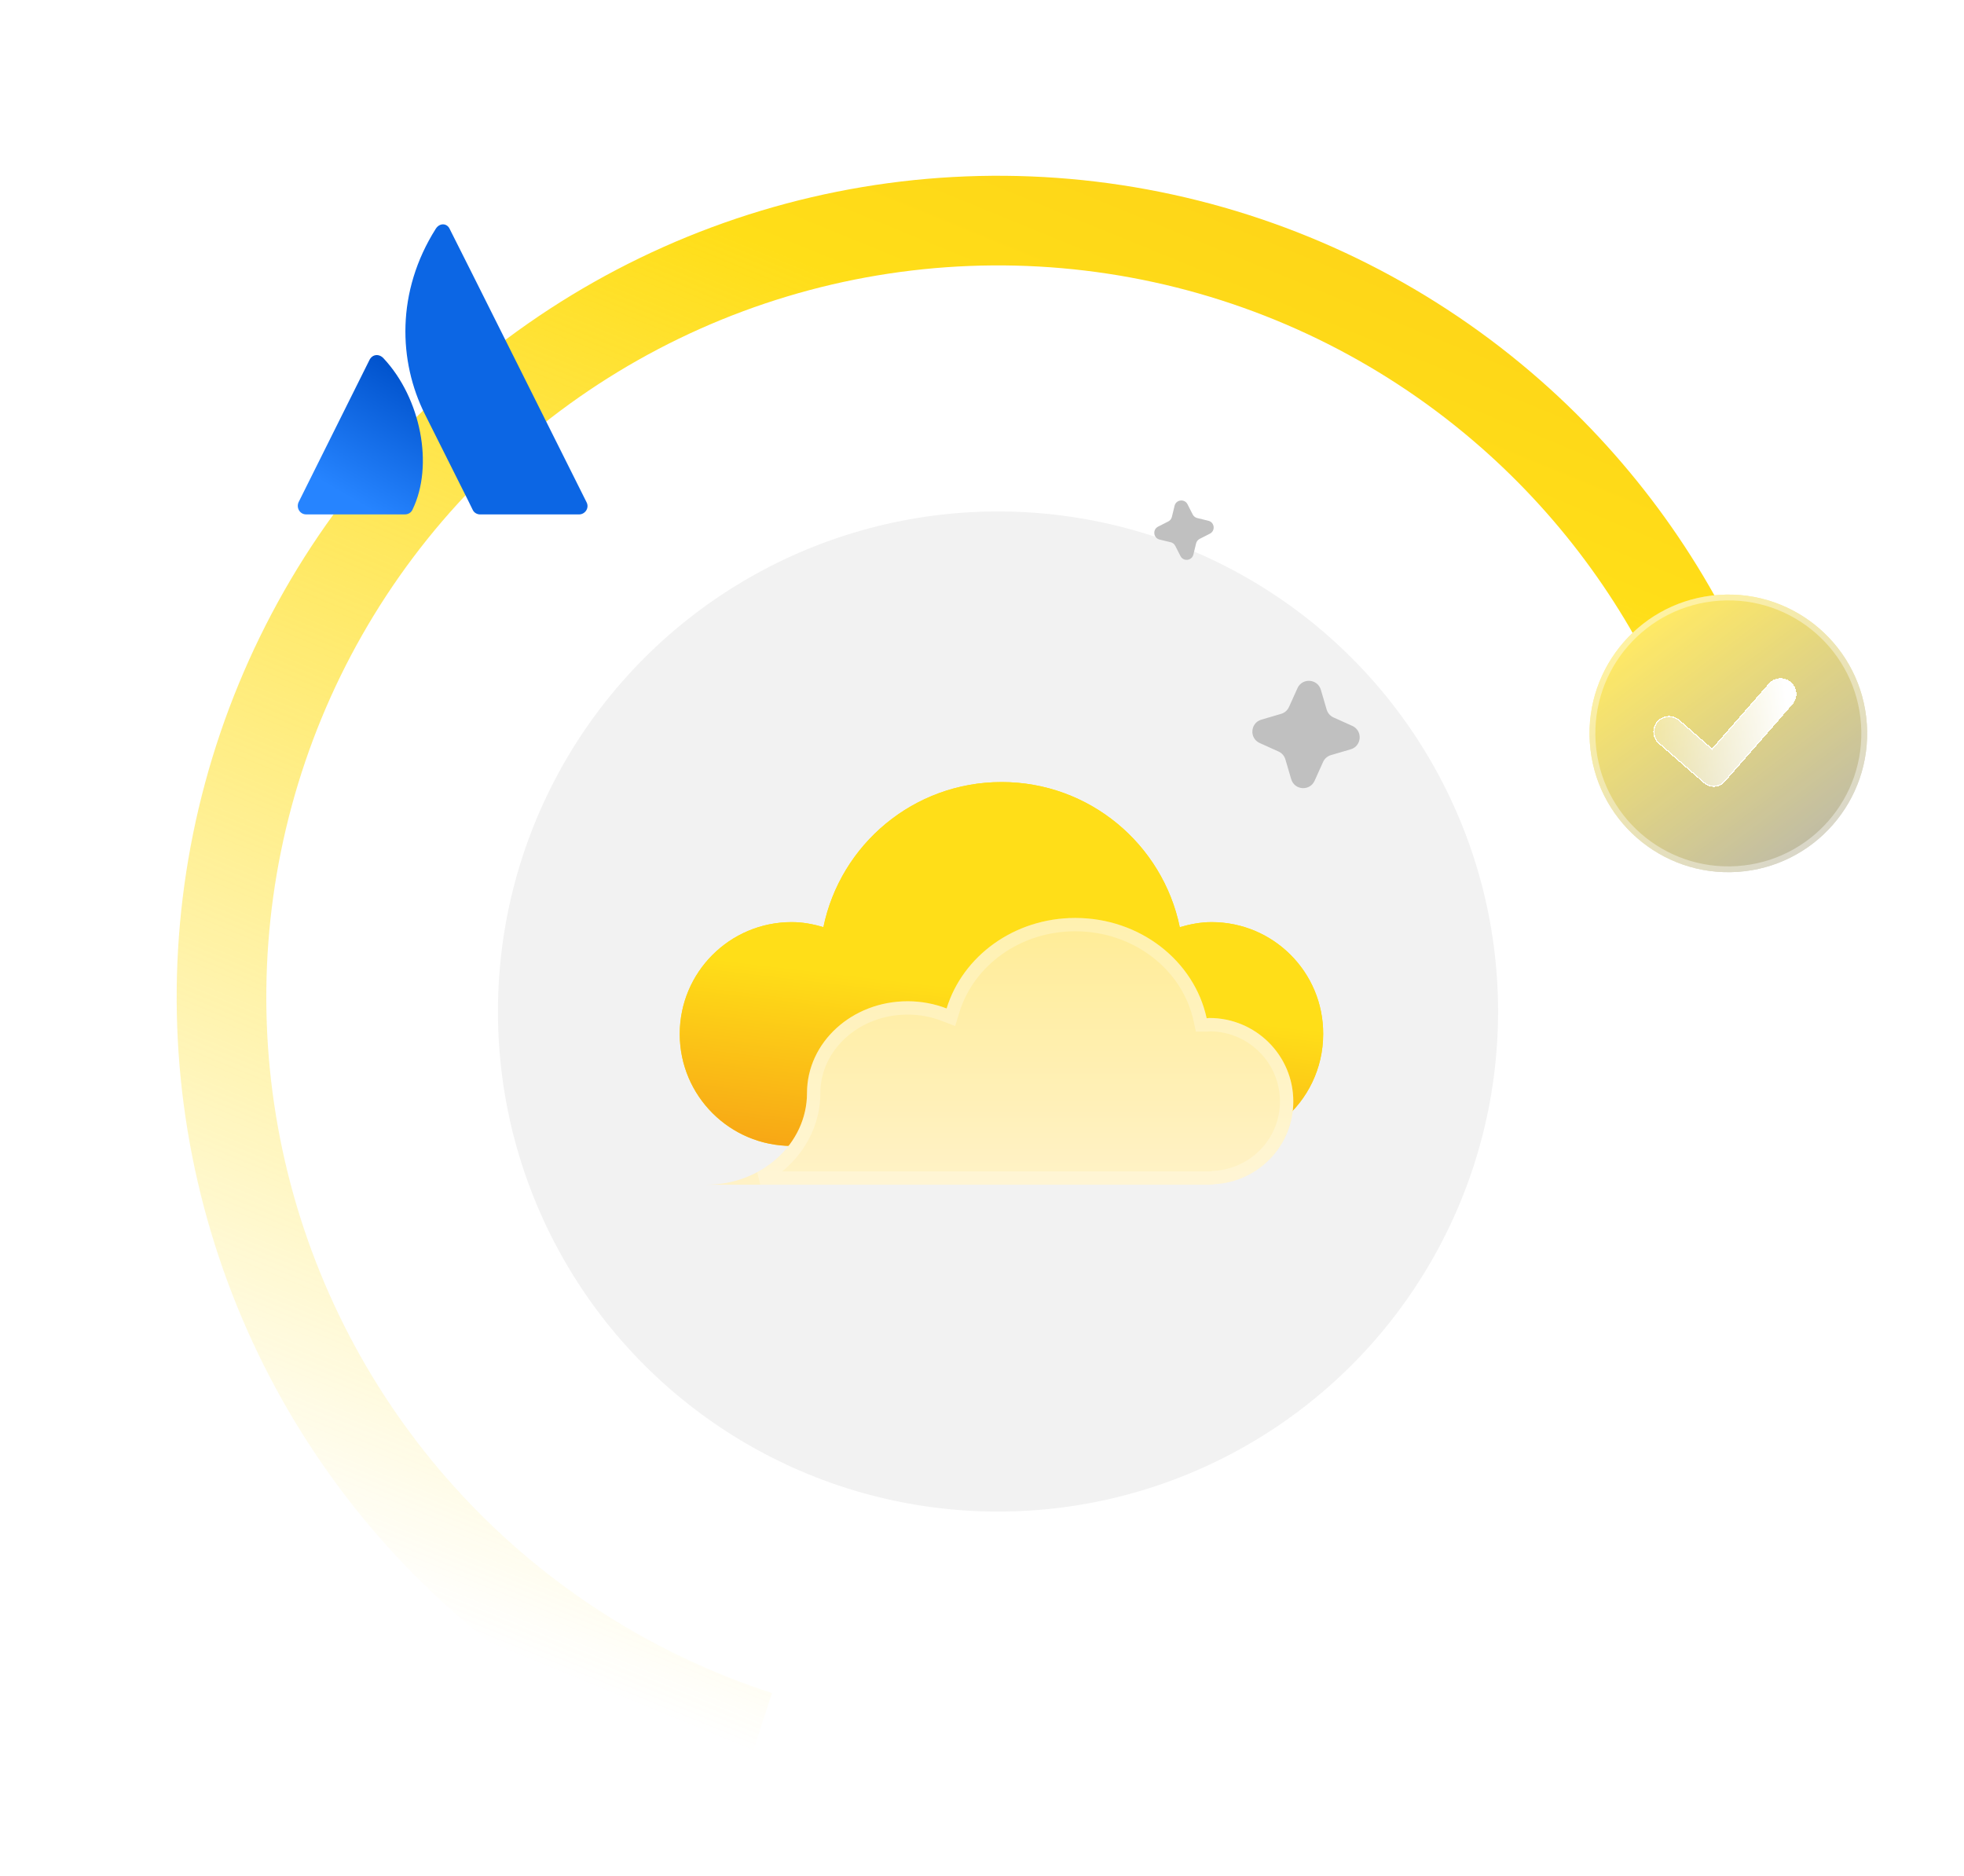 <svg width="379" height="362" viewBox="0 0 379 362" fill="none" xmlns="http://www.w3.org/2000/svg">
<path d="M143.633 343.168C118.019 334.849 94.947 320.141 76.594 300.431C58.242 280.722 45.214 256.661 38.74 230.519C32.266 204.378 32.56 177.018 39.594 151.022C46.628 125.025 60.169 101.25 78.941 81.939C97.713 62.629 121.096 48.419 146.883 40.653C172.669 32.886 200.01 31.818 226.324 37.55C252.638 43.281 277.058 55.623 297.279 73.411C315.332 89.291 329.506 109.044 338.771 131.149C340.618 135.554 338.248 140.513 333.748 142.117V142.117C329.249 143.72 324.326 141.359 322.45 136.966C314.191 117.625 301.7 100.337 285.854 86.398C267.84 70.552 246.085 59.557 222.643 54.451C199.201 49.345 174.844 50.297 151.871 57.216C128.898 64.135 108.068 76.793 91.344 93.996C74.621 111.2 62.557 132.38 56.291 155.54C50.025 178.699 49.763 203.073 55.531 226.361C61.298 249.65 72.904 271.085 89.254 288.643C105.603 306.202 126.158 319.305 148.976 326.716L143.633 343.168Z" fill="url(#paint0_linear_1607_2393)"/>
<g filter="url(#filter0_d_1607_2393)">
<circle cx="192.59" cy="192.418" r="96.5" fill="#F2F2F2"/>
</g>
<path d="M233.793 177.944C231.657 177.944 229.623 178.356 227.667 178.922C224.373 162.938 210.242 150.918 193.28 150.918C176.318 150.918 162.187 162.938 158.893 178.922C156.937 178.33 154.903 177.944 152.767 177.944C140.824 177.944 131.172 187.622 131.172 199.539C131.172 211.482 140.85 221.134 152.767 221.134H156.911C156.962 220.593 156.988 220.079 156.988 219.538C156.988 209.963 163.191 217.839 173.641 217.839C176.241 217.839 186.82 218.663 189.085 219.538C192.122 209.654 196.884 217.839 208.389 217.839C220.615 217.839 229.237 200.594 231.554 211.405C231.734 211.405 243.317 226.462 237.989 215.265C244.938 215.265 245.453 209.886 247.564 216.141C252.325 212.177 255.337 206.205 255.337 199.539C255.388 187.622 245.736 177.944 233.793 177.944Z" fill="#FFDE18"/>
<path d="M233.793 177.944C231.657 177.944 229.623 178.356 227.667 178.922C224.373 162.938 210.242 150.918 193.28 150.918C176.318 150.918 162.187 162.938 158.893 178.922C156.937 178.33 154.903 177.944 152.767 177.944C140.824 177.944 131.172 187.622 131.172 199.539C131.172 211.482 140.85 221.134 152.767 221.134H156.911C156.962 220.593 156.988 220.079 156.988 219.538C156.988 209.963 163.191 217.839 173.641 217.839C176.241 217.839 186.82 218.663 189.085 219.538C192.122 209.654 196.884 217.839 208.389 217.839C220.615 217.839 229.237 200.594 231.554 211.405C231.734 211.405 243.317 226.462 237.989 215.265C244.938 215.265 245.453 209.886 247.564 216.141C252.325 212.177 255.337 206.205 255.337 199.539C255.388 187.622 245.736 177.944 233.793 177.944Z" fill="url(#paint1_linear_1607_2393)"/>
<g filter="url(#filter1_d_1607_2393)">
<path d="M249.572 209.768C249.572 200.89 242.335 193.668 233.382 193.668C233.197 193.668 233.038 193.72 232.854 193.72C230.477 182.689 220.044 174.363 207.499 174.363C195.693 174.363 185.762 181.744 182.672 191.829C180.348 190.936 177.812 190.437 175.145 190.437C164.422 190.437 155.733 198.369 155.733 208.139C155.733 217.909 147.043 225.841 136.32 225.841H175.171H181.642H233.435C233.778 225.841 234.095 225.815 234.385 225.736C242.837 225.263 249.572 218.33 249.572 209.768Z" fill="url(#paint2_linear_1607_2393)"/>
<path d="M231.595 193.991L231.814 195.007H232.854C233.047 195.007 233.217 194.981 233.298 194.968L233.312 194.966C233.363 194.958 233.385 194.955 233.392 194.954C241.635 194.96 248.285 201.61 248.285 209.768C248.285 217.633 242.098 224.016 234.313 224.451L234.179 224.459L234.049 224.494C233.911 224.531 233.72 224.554 233.435 224.554H181.642H175.171H146.725C152.854 221.28 157.02 215.196 157.02 208.139C157.02 199.188 165.019 191.724 175.145 191.724C177.651 191.724 180.03 192.192 182.211 193.03L183.498 193.525L183.903 192.206C186.817 182.694 196.224 175.65 207.499 175.65C219.484 175.65 229.356 183.597 231.595 193.991Z" stroke="white" stroke-opacity="0.25" stroke-width="2.574"/>
</g>
<path d="M254.89 133.114L256.011 136.93C256.109 137.264 256.278 137.573 256.507 137.835C256.735 138.098 257.018 138.307 257.335 138.45L260.962 140.083C263.004 141.003 262.8 143.967 260.651 144.598L256.835 145.72C256.502 145.818 256.193 145.987 255.93 146.215C255.668 146.444 255.458 146.727 255.316 147.044L253.682 150.67C252.763 152.713 249.799 152.509 249.167 150.36L248.046 146.544C247.948 146.21 247.779 145.901 247.55 145.639C247.322 145.377 247.039 145.167 246.722 145.024L243.095 143.391C241.053 142.471 241.257 139.507 243.406 138.876L247.222 137.755C247.555 137.657 247.864 137.487 248.127 137.259C248.389 137.03 248.599 136.748 248.741 136.43L250.375 132.804C251.294 130.762 254.258 130.966 254.89 133.114Z" fill="#C0C0C0"/>
<path d="M229.158 97.311L230.159 99.278C230.247 99.45 230.371 99.602 230.522 99.721C230.674 99.841 230.849 99.927 231.037 99.972L233.182 100.493C234.39 100.786 234.582 102.424 233.474 102.988L231.507 103.989C231.335 104.077 231.184 104.2 231.064 104.352C230.944 104.504 230.859 104.679 230.813 104.867L230.293 107.012C230 108.22 228.362 108.412 227.798 107.304L226.796 105.337C226.709 105.165 226.585 105.014 226.433 104.894C226.282 104.774 226.106 104.688 225.919 104.643L223.773 104.123C222.565 103.83 222.374 102.192 223.481 101.628L225.449 100.626C225.621 100.538 225.772 100.415 225.892 100.263C226.011 100.112 226.097 99.936 226.142 99.748L226.663 97.603C226.956 96.395 228.594 96.203 229.158 97.311Z" fill="#C0C0C0"/>
<g clip-path="url(#clip0_1607_2393)">
<path d="M74.028 69.163C73.182 68.233 71.914 68.317 71.322 69.416L57.625 96.897C57.117 97.996 57.878 99.264 59.062 99.264H78.171C78.763 99.264 79.355 98.926 79.609 98.334C83.752 89.794 81.215 76.857 74.028 69.163Z" fill="url(#paint3_linear_1607_2393)"/>
<path d="M84.094 44.14C76.4 56.315 76.907 69.759 81.981 79.906C87.054 90.052 90.943 97.747 91.197 98.338C91.451 98.93 92.042 99.269 92.634 99.269H111.743C112.927 99.269 113.773 98 113.181 96.901C113.181 96.901 87.477 45.492 86.8 44.224C86.293 43.04 84.855 42.956 84.094 44.14Z" fill="#0C66E4"/>
</g>
<g filter="url(#filter2_d_1607_2393)">
<path d="M335.324 168.25C350.084 167.257 361.244 154.486 360.25 139.725C359.257 124.965 346.486 113.805 331.726 114.799C316.966 115.792 305.805 128.563 306.799 143.323C307.793 158.084 320.563 169.244 335.324 168.25Z" fill="url(#paint4_linear_1607_2393)"/>
<path d="M335.324 168.25C350.084 167.257 361.244 154.486 360.25 139.725C359.257 124.965 346.486 113.805 331.726 114.799C316.966 115.792 305.805 128.563 306.799 143.323C307.793 158.084 320.563 169.244 335.324 168.25Z" fill="white" fill-opacity="0.2"/>
<path d="M359.69 139.763C360.663 154.214 349.737 166.717 335.286 167.69C320.835 168.663 308.332 157.737 307.359 143.286C306.386 128.835 317.312 116.331 331.763 115.359C346.214 114.386 358.718 125.312 359.69 139.763Z" stroke="white" stroke-opacity="0.4" stroke-width="1.122"/>
</g>
<g filter="url(#filter3_bd_1607_2393)">
<path d="M320.079 143.514C319.471 142.981 319.099 142.229 319.045 141.423C318.991 140.617 319.259 139.822 319.789 139.213C320.323 138.605 321.076 138.233 321.884 138.179C322.691 138.124 323.487 138.392 324.097 138.923L330.389 144.421L341.309 131.925C342.421 130.659 344.351 130.529 345.616 131.635C345.919 131.898 346.166 132.218 346.344 132.576C346.523 132.935 346.628 133.326 346.655 133.725C346.682 134.125 346.63 134.526 346.501 134.905C346.373 135.285 346.17 135.635 345.906 135.936L332.876 150.847C332.625 151.134 332.321 151.368 331.98 151.537C331.639 151.706 331.268 151.806 330.888 151.832C330.508 151.857 330.127 151.808 329.767 151.686C329.406 151.564 329.073 151.373 328.786 151.122L320.079 143.514Z" fill="url(#paint5_linear_1607_2393)" shape-rendering="crispEdges"/>
<path d="M330.319 144.501L330.399 144.571L330.469 144.491L341.388 131.995C342.462 130.773 344.325 130.648 345.546 131.715L345.547 131.715C345.838 131.969 346.077 132.278 346.249 132.624C346.421 132.97 346.523 133.347 346.549 133.732C346.575 134.118 346.524 134.505 346.4 134.871C346.276 135.237 346.081 135.575 345.826 135.866L345.826 135.866L332.796 150.777L332.796 150.777C332.555 151.053 332.261 151.279 331.933 151.442C331.604 151.605 331.247 151.701 330.881 151.726C330.515 151.75 330.148 151.703 329.801 151.585C329.453 151.468 329.132 151.283 328.856 151.042L328.856 151.042L320.149 143.434C320.149 143.434 320.149 143.434 320.149 143.434C319.562 142.92 319.204 142.194 319.151 141.416C319.099 140.638 319.357 139.871 319.87 139.283C320.385 138.696 321.112 138.337 321.891 138.285C322.67 138.232 323.438 138.49 324.027 139.003C324.027 139.003 324.027 139.003 324.027 139.003L330.319 144.501Z" stroke="white" stroke-width="0.213" shape-rendering="crispEdges"/>
</g>
<defs>
<filter id="filter0_d_1607_2393" x="84.973" y="87.58" width="215.234" height="215.234" filterUnits="userSpaceOnUse" color-interpolation-filters="sRGB">
<feFlood flood-opacity="0" result="BackgroundImageFix"/>
<feColorMatrix in="SourceAlpha" type="matrix" values="0 0 0 0 0 0 0 0 0 0 0 0 0 0 0 0 0 0 127 0" result="hardAlpha"/>
<feOffset dy="2.779"/>
<feGaussianBlur stdDeviation="5.559"/>
<feComposite in2="hardAlpha" operator="out"/>
<feColorMatrix type="matrix" values="0 0 0 0 0 0 0 0 0 0 0 0 0 0 0 0 0 0 0.15 0"/>
<feBlend mode="normal" in2="BackgroundImageFix" result="effect1_dropShadow_1607_2393"/>
<feBlend mode="normal" in="SourceGraphic" in2="effect1_dropShadow_1607_2393" result="shape"/>
</filter>
<filter id="filter1_d_1607_2393" x="125.203" y="166.025" width="135.484" height="73.711" filterUnits="userSpaceOnUse" color-interpolation-filters="sRGB">
<feFlood flood-opacity="0" result="BackgroundImageFix"/>
<feColorMatrix in="SourceAlpha" type="matrix" values="0 0 0 0 0 0 0 0 0 0 0 0 0 0 0 0 0 0 127 0" result="hardAlpha"/>
<feOffset dy="2.779"/>
<feGaussianBlur stdDeviation="5.559"/>
<feComposite in2="hardAlpha" operator="out"/>
<feColorMatrix type="matrix" values="0 0 0 0 0 0 0 0 0 0 0 0 0 0 0 0 0 0 0.15 0"/>
<feBlend mode="normal" in2="BackgroundImageFix" result="effect1_dropShadow_1607_2393"/>
<feBlend mode="normal" in="SourceGraphic" in2="effect1_dropShadow_1607_2393" result="shape"/>
</filter>
<filter id="filter2_d_1607_2393" x="297.726" y="105.726" width="71.599" height="71.599" filterUnits="userSpaceOnUse" color-interpolation-filters="sRGB">
<feFlood flood-opacity="0" result="BackgroundImageFix"/>
<feColorMatrix in="SourceAlpha" type="matrix" values="0 0 0 0 0 0 0 0 0 0 0 0 0 0 0 0 0 0 127 0" result="hardAlpha"/>
<feOffset/>
<feGaussianBlur stdDeviation="4.506"/>
<feComposite in2="hardAlpha" operator="out"/>
<feColorMatrix type="matrix" values="0 0 0 0 0 0 0 0 0 0 0 0 0 0 0 0 0 0 0.2 0"/>
<feBlend mode="normal" in2="BackgroundImageFix" result="effect1_dropShadow_1607_2393"/>
<feBlend mode="normal" in="SourceGraphic" in2="effect1_dropShadow_1607_2393" result="shape"/>
</filter>
<filter id="filter3_bd_1607_2393" x="292.437" y="104.281" width="80.826" height="74.162" filterUnits="userSpaceOnUse" color-interpolation-filters="sRGB">
<feFlood flood-opacity="0" result="BackgroundImageFix"/>
<feGaussianBlur in="BackgroundImageFix" stdDeviation="13.301"/>
<feComposite in2="SourceAlpha" operator="in" result="effect1_backgroundBlur_1607_2393"/>
<feColorMatrix in="SourceAlpha" type="matrix" values="0 0 0 0 0 0 0 0 0 0 0 0 0 0 0 0 0 0 127 0" result="hardAlpha"/>
<feOffset/>
<feGaussianBlur stdDeviation="1.782"/>
<feComposite in2="hardAlpha" operator="out"/>
<feColorMatrix type="matrix" values="0 0 0 0 0 0 0 0 0 0 0 0 0 0 0 0 0 0 0.12 0"/>
<feBlend mode="normal" in2="effect1_backgroundBlur_1607_2393" result="effect2_dropShadow_1607_2393"/>
<feBlend mode="normal" in="SourceGraphic" in2="effect2_dropShadow_1607_2393" result="shape"/>
</filter>
<linearGradient id="paint0_linear_1607_2393" x1="370.59" y1="487.418" x2="600.356" y2="-74.444" gradientUnits="userSpaceOnUse">
<stop offset="0.087" stop-color="#FFDE18" stop-opacity="0"/>
<stop offset="0.532" stop-color="#FFDE18"/>
<stop offset="1" stop-color="#F7A515"/>
</linearGradient>
<linearGradient id="paint1_linear_1607_2393" x1="193.254" y1="150.918" x2="184.255" y2="226.217" gradientUnits="userSpaceOnUse">
<stop offset="0.532" stop-color="#FFDE18"/>
<stop offset="1" stop-color="#F7A515"/>
</linearGradient>
<linearGradient id="paint2_linear_1607_2393" x1="192.946" y1="174.363" x2="192.946" y2="225.841" gradientUnits="userSpaceOnUse">
<stop stop-color="#FFEC96"/>
<stop offset="1" stop-color="#FFF2C7"/>
</linearGradient>
<linearGradient id="paint3_linear_1607_2393" x1="81.555" y1="73.364" x2="67.052" y2="98.422" gradientUnits="userSpaceOnUse">
<stop stop-color="#0052CC"/>
<stop offset="0.923" stop-color="#2684FF"/>
</linearGradient>
<linearGradient id="paint4_linear_1607_2393" x1="315.214" y1="114.734" x2="350.592" y2="161.746" gradientUnits="userSpaceOnUse">
<stop offset="0.12" stop-color="#FEE33F"/>
<stop offset="1" stop-color="#B1AC8D"/>
</linearGradient>
<linearGradient id="paint5_linear_1607_2393" x1="344.692" y1="134.19" x2="313.645" y2="137.81" gradientUnits="userSpaceOnUse">
<stop stop-color="white"/>
<stop offset="1" stop-color="white" stop-opacity="0.2"/>
</linearGradient>
<clipPath id="clip0_1607_2393">
<rect width="75" height="75" fill="white" transform="translate(48.09 33.918)"/>
</clipPath>
</defs>
</svg>

